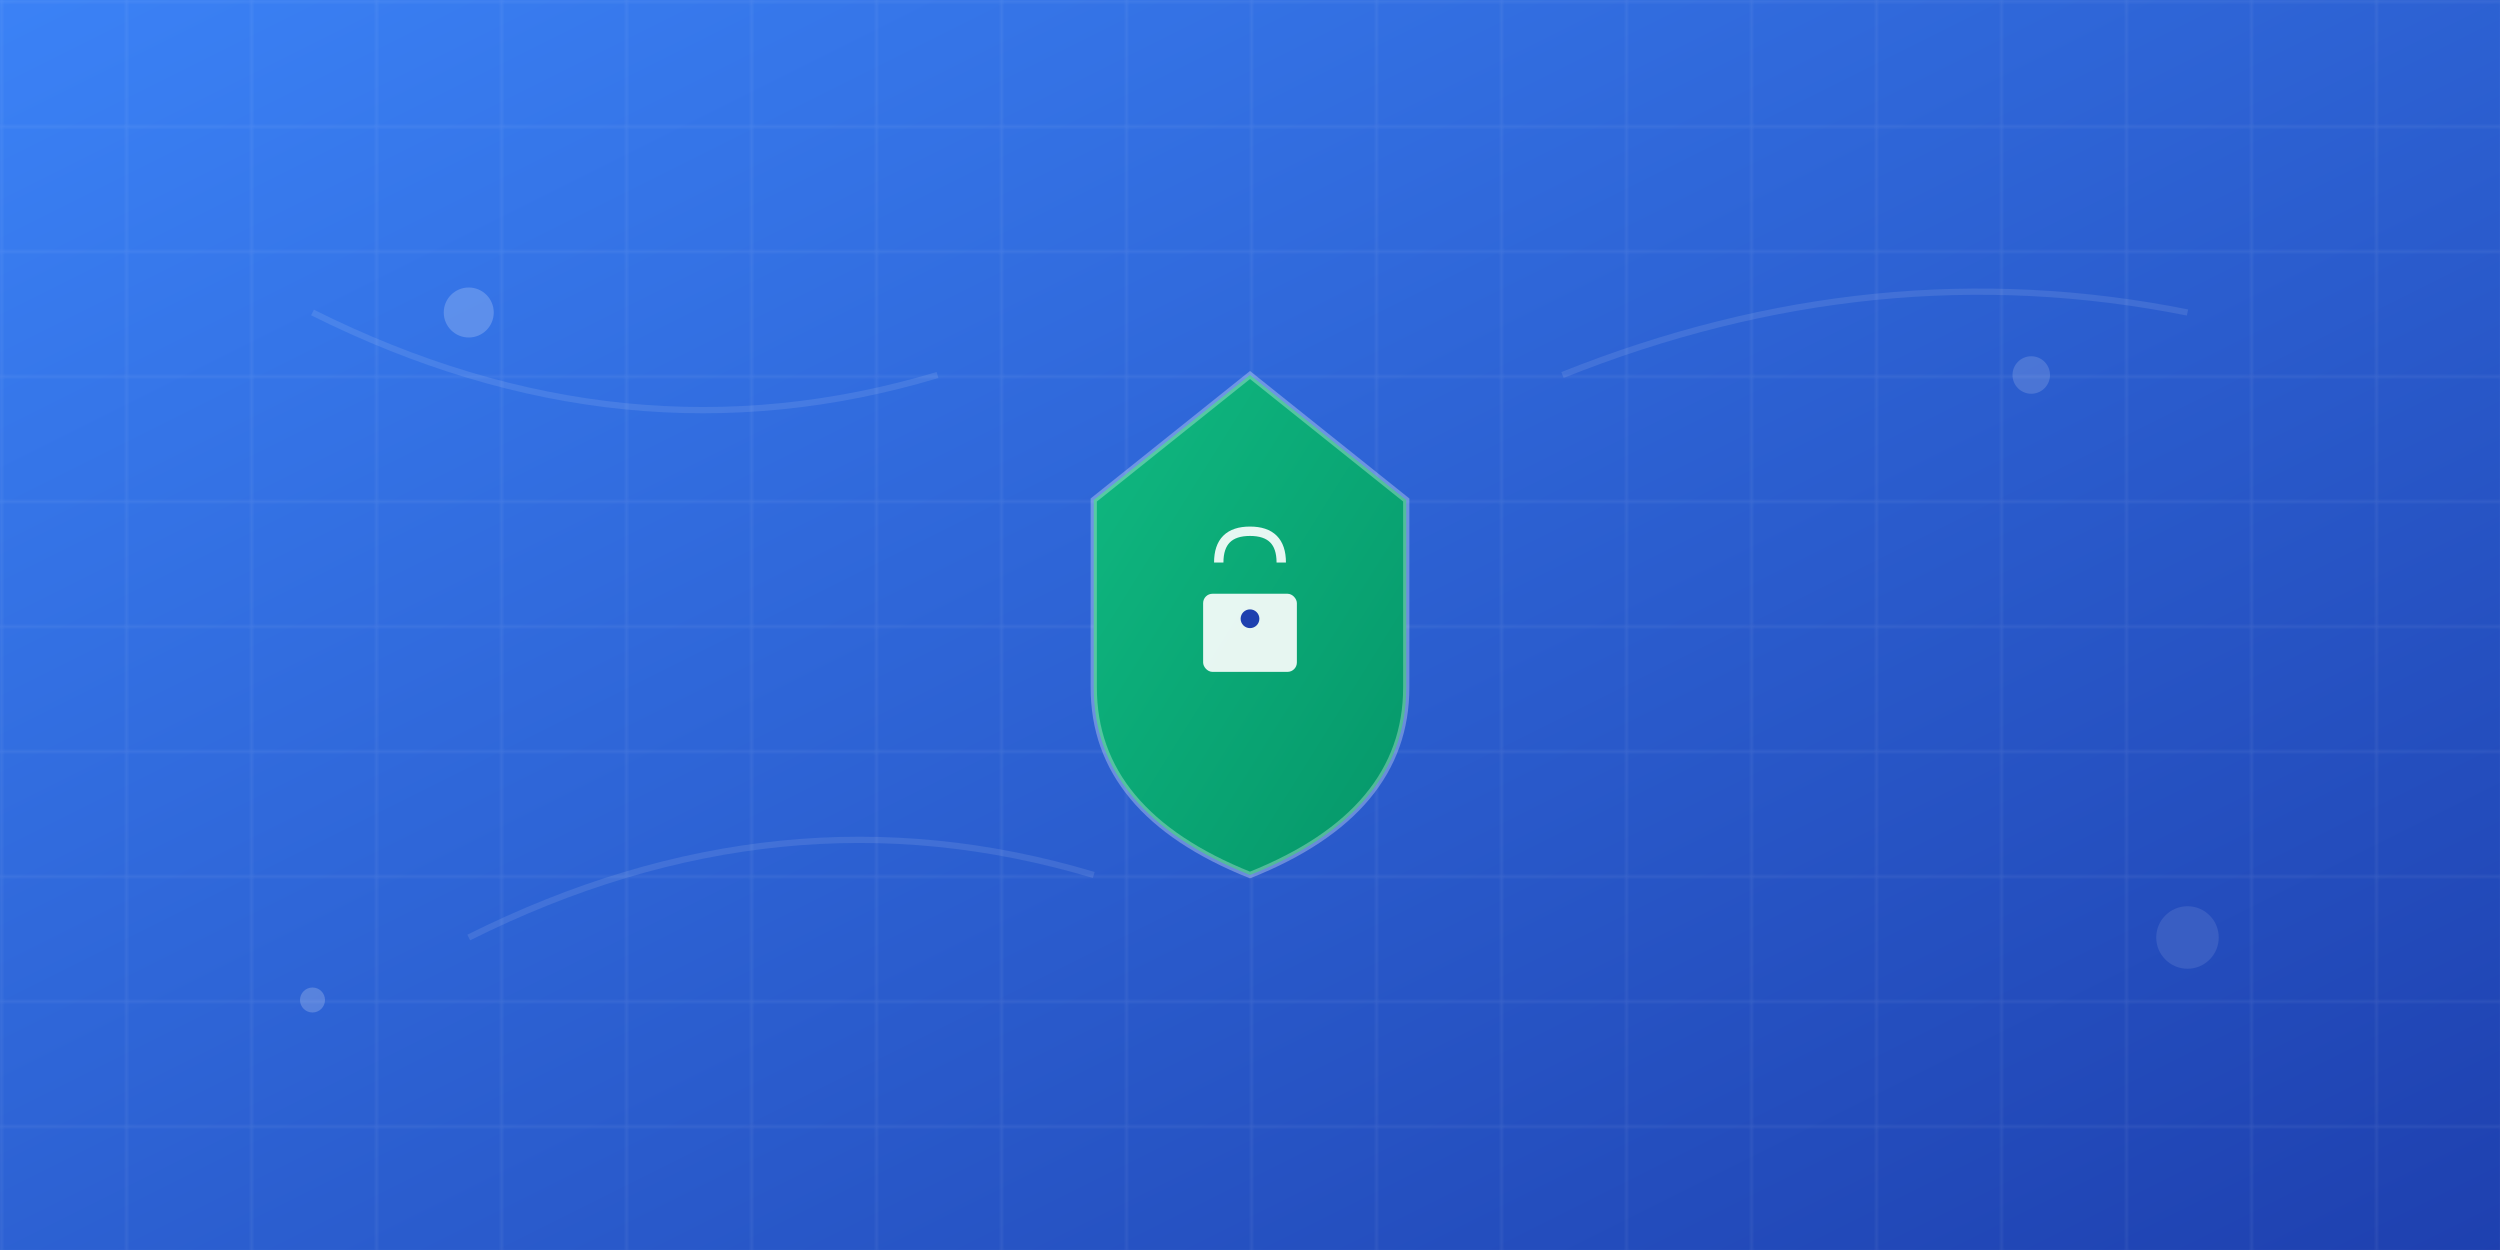 <svg viewBox="0 0 800 400" xmlns="http://www.w3.org/2000/svg">
  <defs>
    <linearGradient id="bgGradient" x1="0%" y1="0%" x2="100%" y2="100%">
      <stop offset="0%" style="stop-color:#3B82F6;stop-opacity:1" />
      <stop offset="100%" style="stop-color:#1E40AF;stop-opacity:1" />
    </linearGradient>
    <linearGradient id="shieldGradient" x1="0%" y1="0%" x2="100%" y2="100%">
      <stop offset="0%" style="stop-color:#10B981;stop-opacity:1" />
      <stop offset="100%" style="stop-color:#059669;stop-opacity:1" />
    </linearGradient>
  </defs>
  
  <!-- Background -->
  <rect width="800" height="400" fill="url(#bgGradient)"/>
  
  <!-- Grid Pattern -->
  <defs>
    <pattern id="grid" width="40" height="40" patternUnits="userSpaceOnUse">
      <path d="M 40 0 L 0 0 0 40" fill="none" stroke="rgba(255,255,255,0.1)" stroke-width="1"/>
    </pattern>
  </defs>
  <rect width="800" height="400" fill="url(#grid)"/>
  
  <!-- Main Shield -->
  <g transform="translate(400, 200)">
    <path d="M0,-80 L-50,-40 L-50,20 Q-50,60 0,80 Q50,60 50,20 L50,-40 Z" 
          fill="url(#shieldGradient)" 
          stroke="rgba(255,255,255,0.3)" 
          stroke-width="2"/>
    
    <!-- Lock Icon Inside Shield -->
    <g transform="translate(0, -10)">
      <rect x="-15" y="0" width="30" height="25" rx="3" fill="white" opacity="0.9"/>
      <path d="M-10,-10 Q-10,-20 0,-20 Q10,-20 10,-10" 
            fill="none" 
            stroke="white" 
            stroke-width="3" 
            opacity="0.9"/>
      <circle cx="0" cy="8" r="3" fill="#1E40AF"/>
    </g>
  </g>
  
  <!-- Floating Elements -->
  <circle cx="150" cy="100" r="8" fill="rgba(255,255,255,0.2)"/>
  <circle cx="650" cy="120" r="6" fill="rgba(255,255,255,0.15)"/>
  <circle cx="700" cy="300" r="10" fill="rgba(255,255,255,0.1)"/>
  <circle cx="100" cy="320" r="4" fill="rgba(255,255,255,0.2)"/>
  
  <!-- Network Lines -->
  <g stroke="rgba(255,255,255,0.1)" stroke-width="2" fill="none">
    <path d="M100,100 Q200,150 300,120"/>
    <path d="M500,120 Q600,80 700,100"/>
    <path d="M150,300 Q250,250 350,280"/>
  </g>
</svg> 